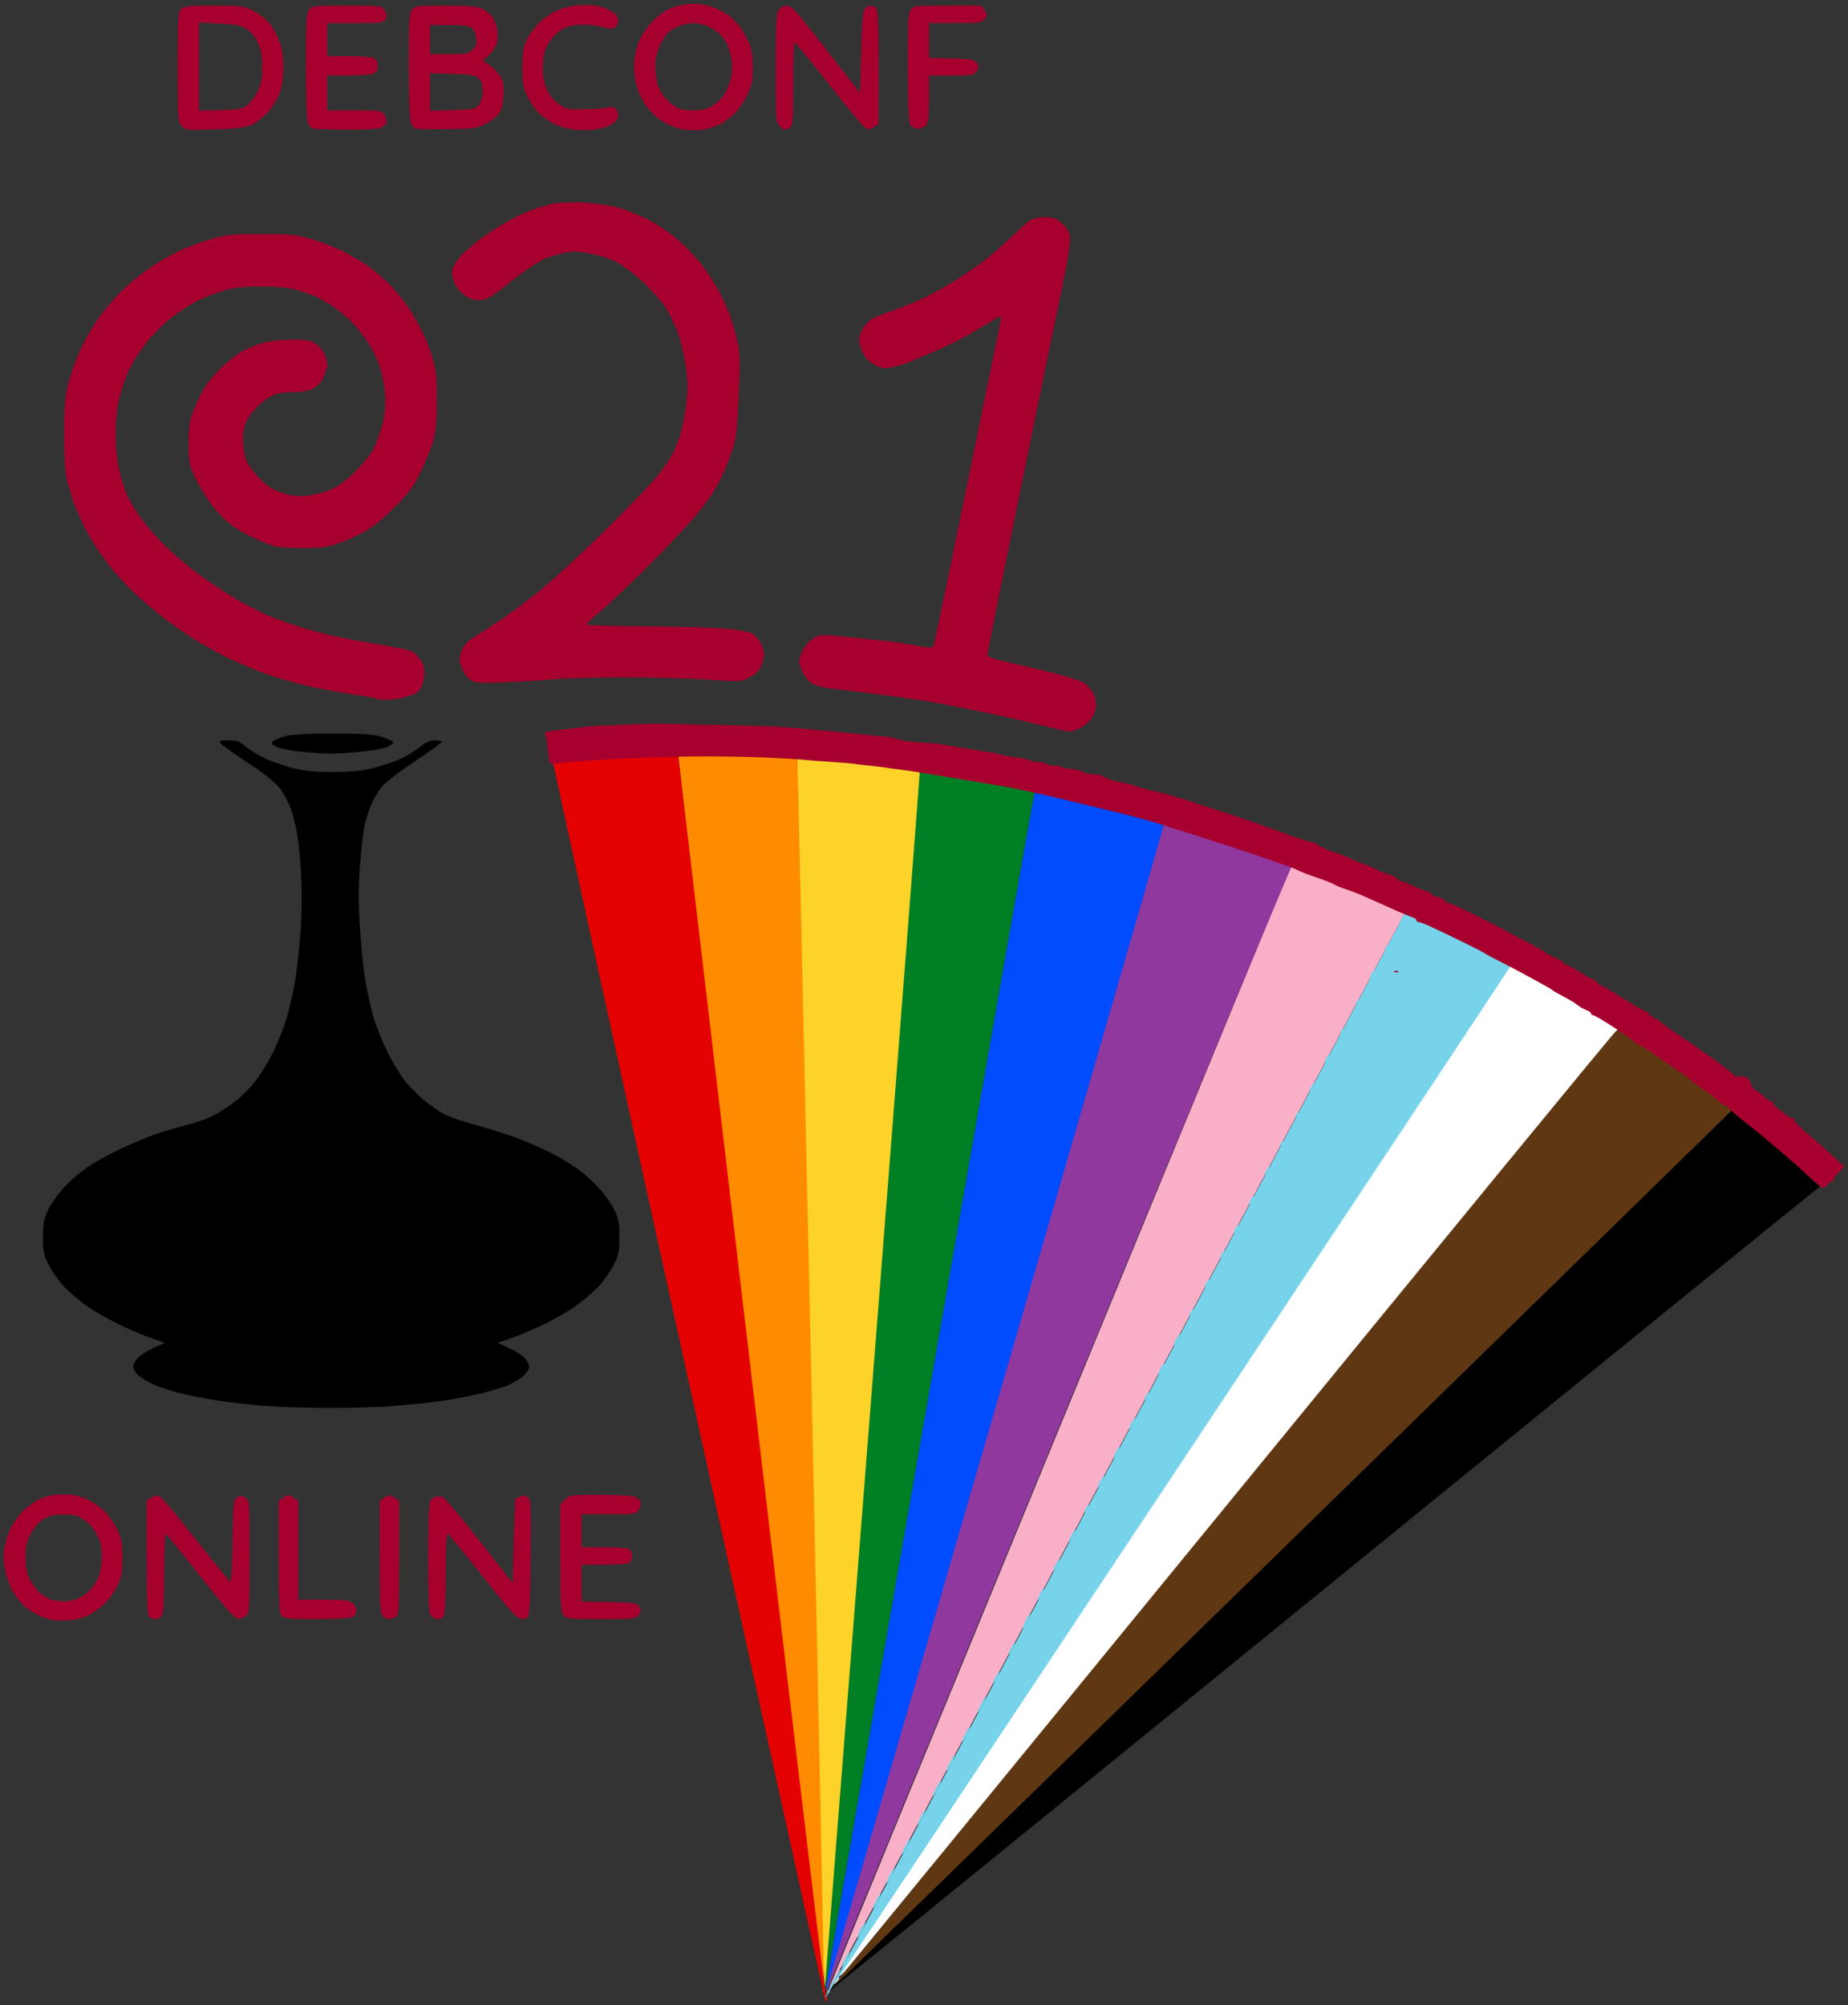 <?xml version="1.0" encoding="UTF-8" standalone="no"?>
<svg
   xmlns:dc="http://purl.org/dc/elements/1.1/"
   xmlns:cc="http://creativecommons.org/ns#"
   xmlns:rdf="http://www.w3.org/1999/02/22-rdf-syntax-ns#"
   xmlns:svg="http://www.w3.org/2000/svg"
   xmlns="http://www.w3.org/2000/svg"
   xmlns:sodipodi="http://sodipodi.sourceforge.net/DTD/sodipodi-0.dtd"
   xmlns:inkscape="http://www.inkscape.org/namespaces/inkscape"
   width="251.863mm"
   height="273.265mm"
   viewBox="0 0 251.863 273.265"
   version="1.1"
   id="svg8"
   inkscape:version="1.0.2 (e86c870879, 2021-01-15)"
   sodipodi:docname="drawing-3-2.svg">
  <rect x="0" y="0" width="251.863" height="273.265" fill="#333333" stroke="none"/>
  <defs
     id="defs2" />
  <sodipodi:namedview
     id="base"
     pagecolor="#ffffff"
     bordercolor="#666666"
     borderopacity="1.0"
     inkscape:pageopacity="0.0"
     inkscape:pageshadow="2"
     inkscape:zoom="0.7071068"
     inkscape:cx="544.07956"
     inkscape:cy="734.33447"
     inkscape:document-units="mm"
     inkscape:current-layer="layer1"
     inkscape:document-rotation="0"
     showgrid="false"
     inkscape:window-width="1910"
     inkscape:window-height="894"
     inkscape:window-x="0"
     inkscape:window-y="121"
     inkscape:window-maximized="1"
     fit-margin-left="0.5"
     fit-margin-top="0.5"
     fit-margin-right="0.5"
     fit-margin-bottom="0.5"
     inkscape:pagecheckerboard="true" />
  <g
     inkscape:label="Layer 1"
     inkscape:groupmode="layer"
     id="layer1"
     transform="translate(48.736,63.781)">
    <path
       style="fill:#000000;stroke-width:0.265"
       d="m -4.258,128.084 c -2.765,-0.02 -6.396,-0.137 -8.07,-0.26 -1.673,-0.123 -4.352,-0.41 -5.953,-0.638 -1.601,-0.228 -3.962,-0.658 -5.247,-0.957 -1.285,-0.299 -2.999,-0.812 -3.809,-1.142 -0.81,-0.329 -1.871,-0.917 -2.359,-1.307 -0.538,-0.43 -0.888,-0.945 -0.888,-1.309 0,-0.33 0.327,-0.914 0.728,-1.298 0.4,-0.383 1.369,-0.98 2.152,-1.325 l 1.425,-0.629 -2.086,-0.74 c -1.147,-0.407 -3.158,-1.277 -4.467,-1.935 -1.31,-0.657 -3.072,-1.663 -3.915,-2.236 -0.844,-0.573 -2.182,-1.69 -2.975,-2.482 -0.792,-0.792 -1.825,-2.183 -2.296,-3.09 -0.765,-1.475 -0.856,-1.888 -0.862,-3.899 -0.006,-1.876 0.107,-2.49 0.678,-3.704 0.376,-0.8 1.318,-2.147 2.092,-2.993 0.774,-0.846 2.148,-2.066 3.053,-2.712 0.905,-0.646 3,-1.823 4.655,-2.616 1.655,-0.793 3.962,-1.75 5.126,-2.128 1.164,-0.377 3.069,-0.929 4.233,-1.226 1.164,-0.297 2.772,-0.889 3.572,-1.315 0.8,-0.427 2.133,-1.314 2.961,-1.972 0.828,-0.658 2.065,-1.937 2.749,-2.841 0.684,-0.905 1.759,-2.716 2.389,-4.026 0.63,-1.31 1.433,-3.393 1.786,-4.63 0.352,-1.237 0.83,-3.38 1.062,-4.763 0.232,-1.382 0.557,-4.24 0.723,-6.35 0.169,-2.148 0.229,-5.467 0.136,-7.541 -0.091,-2.037 -0.332,-4.716 -0.536,-5.953 -0.204,-1.237 -0.625,-2.922 -0.935,-3.745 -0.311,-0.823 -0.981,-2.04 -1.489,-2.706 -0.612,-0.802 -2.06,-1.957 -4.29,-3.424 -1.851,-1.217 -3.529,-2.411 -3.729,-2.652 -0.33,-0.399 -0.237,-0.439 1.023,-0.439 1.18,0 1.529,0.125 2.342,0.839 0.526,0.461 1.791,1.223 2.813,1.692 1.022,0.469 2.81,1.069 3.974,1.334 1.504,0.342 3.073,0.472 5.424,0.448 2.419,-0.025 3.869,-0.182 5.4,-0.586 1.151,-0.304 2.75,-0.853 3.553,-1.22 0.803,-0.368 1.965,-1.082 2.582,-1.587 0.816,-0.669 1.379,-0.919 2.069,-0.919 0.521,0 0.948,0.095 0.948,0.212 0,0.116 -1.657,1.308 -3.683,2.647 -2.059,1.362 -4.045,2.892 -4.503,3.471 -0.451,0.57 -1.052,1.559 -1.334,2.198 -0.283,0.639 -0.696,1.861 -0.918,2.714 -0.222,0.854 -0.545,3.429 -0.716,5.722 -0.238,3.177 -0.239,5.261 -0.006,8.75 0.168,2.519 0.499,5.711 0.736,7.094 0.237,1.382 0.716,3.526 1.065,4.763 0.349,1.237 1.223,3.44 1.941,4.895 0.719,1.455 1.835,3.284 2.482,4.064 0.646,0.78 1.801,1.931 2.566,2.559 0.765,0.627 1.973,1.458 2.684,1.845 0.712,0.387 2.808,1.104 4.658,1.592 1.85,0.488 4.674,1.417 6.274,2.064 1.601,0.647 3.676,1.613 4.612,2.146 0.936,0.533 2.267,1.385 2.958,1.892 0.691,0.507 1.879,1.603 2.641,2.434 0.761,0.832 1.692,2.167 2.069,2.967 0.571,1.214 0.683,1.828 0.678,3.704 -0.006,2.007 -0.098,2.425 -0.855,3.886 -0.467,0.9 -1.476,2.277 -2.242,3.058 -0.766,0.782 -2.157,1.938 -3.091,2.57 -0.934,0.632 -2.72,1.654 -3.969,2.272 -1.249,0.618 -3.21,1.455 -4.357,1.859 l -2.086,0.736 1.425,0.629 c 0.784,0.346 1.752,0.942 2.152,1.325 0.4,0.383 0.728,0.962 0.728,1.285 0,0.339 -0.364,0.895 -0.858,1.31 -0.472,0.397 -1.395,0.952 -2.051,1.234 -0.656,0.282 -2.383,0.796 -3.838,1.143 -1.455,0.347 -3.956,0.813 -5.556,1.035 -1.601,0.223 -4.577,0.525 -6.615,0.671 -2.037,0.147 -5.966,0.25 -8.731,0.23 z m 0.265,-89.162 c -0.728,-0.02 -2.362,-0.136 -3.632,-0.258 -1.27,-0.122 -2.743,-0.404 -3.274,-0.626 -0.784,-0.328 -0.907,-0.473 -0.654,-0.777 0.171,-0.205 0.929,-0.533 1.686,-0.728 0.922,-0.237 3.08,-0.353 6.535,-0.351 4.175,0.002 5.45,0.092 6.681,0.47 0.837,0.257 1.521,0.589 1.521,0.738 0,0.149 -0.404,0.44 -0.898,0.646 -0.494,0.206 -2.191,0.498 -3.77,0.648 -1.58,0.15 -3.467,0.256 -4.195,0.237 z"
       id="path80" />
    <path
       style="fill:#000000;stroke-width:0.265"
       d="m 64.102,207.751 c -0.8,0.714 0.469,-0.592 2.821,-2.901 2.352,-2.309 30.363,-29.677 62.247,-60.819 31.884,-31.141 58.089,-56.621 58.233,-56.621 0.144,0 2.881,2.257 6.082,5.016 3.201,2.759 5.82,5.141 5.82,5.294 0,0.153 -0.234,0.425 -0.521,0.604 -0.286,0.179 -29.905,24.228 -65.82,53.443 -35.914,29.215 -65.773,53.471 -66.353,53.902 -0.58,0.431 -1.709,1.368 -2.509,2.081 z"
       id="path96" />
    <path
       style="fill:#5f3813;stroke-width:0.265"
       d="m 66.814,205.072 c -1.629,1.565 -1.981,1.824 -1.301,0.955 0.512,-0.655 24.597,-30.123 53.521,-65.484 28.924,-35.362 52.905,-64.561 53.291,-64.888 0.386,-0.327 0.796,-0.563 0.911,-0.526 0.115,0.038 3.544,2.62 7.619,5.739 l 7.41,5.671 -2.857,2.823 c -1.571,1.553 -28.396,27.74 -59.61,58.193 -31.214,30.454 -57.758,56.336 -58.986,57.516 z"
       id="path112" />
    <g
       id="g128"
       transform="translate(59.025,12.748)"
       style="fill:#ffffff">
      <path
         style="fill:#ffffff;stroke-width:0.265"
         d="m 6.27,193.535 c -0.457,0.437 -0.464,0.43 -0.161,-0.161 0.174,-0.34 0.389,-0.545 0.478,-0.457 0.089,0.089 -0.054,0.367 -0.317,0.618 z"
         id="path132" />
      <path
         style="fill:#ffffff;stroke-width:0.265"
         d="m 7.241,192.272 c -0.36,0.364 -0.611,0.539 -0.558,0.39 0.053,-0.149 0.513,-0.951 1.023,-1.783 0.509,-0.831 21.048,-31.742 45.641,-68.691 l 44.715,-67.179 0.926,0.491 c 0.509,0.27 1.462,0.767 2.117,1.106 0.655,0.338 1.667,0.916 2.249,1.284 0.582,0.368 2.963,1.724 5.292,3.014 2.328,1.29 4.288,2.388 4.355,2.442 0.067,0.053 -0.189,0.36 -0.57,0.681 -0.38,0.321 -24.056,29.159 -52.613,64.084 -28.557,34.925 -52.216,63.798 -52.576,64.161 z"
         id="path130" />
    </g>
    <path
       style="fill:#f9afc7;stroke-width:0.265"
       d="m 64.225,207.783 c -0.097,0.097 -0.176,0.018 -0.176,-0.176 0,-0.194 0.079,-0.273 0.176,-0.176 0.097,0.097 0.097,0.256 0,0.353 z m 0.191,-0.728 c -0.057,0.061 -0.103,0.043 -0.103,-0.04 0,-0.083 14.122,-34.422 31.382,-76.31 17.26,-41.888 31.438,-76.3 31.506,-76.47 0.068,-0.171 0.285,-0.372 0.483,-0.448 0.198,-0.076 3.717,1.162 7.822,2.75 4.104,1.589 7.525,2.95 7.601,3.026 0.076,0.076 -0.167,0.704 -0.539,1.396 -0.372,0.692 -18.086,33.822 -39.363,73.622 -21.277,39.8 -38.732,72.413 -38.788,72.474 z"
       id="path148" />
    <path
       style="fill:#90389e;stroke-width:0.265"
       d="m 63.955,207.467 c -0.096,0.218 -0.113,0.072 -0.038,-0.324 0.076,-0.397 10.38,-36.056 22.899,-79.243 12.519,-43.187 22.821,-78.719 22.893,-78.96 0.072,-0.241 0.3,-0.503 0.505,-0.582 0.205,-0.079 4.148,1.16 8.761,2.754 4.613,1.593 8.459,2.899 8.546,2.901 0.087,0.002 0.007,0.1 -0.179,0.218 -0.186,0.118 -14.484,34.555 -31.775,76.527 -17.291,41.972 -31.516,76.491 -31.613,76.709 z"
       id="path164" />
    <path
       style="fill:#004cfe;stroke-width:0.265"
       d="m 63.769,208.573 c -0.073,0.182 -0.133,0.033 -0.133,-0.331 0,-0.364 0.06,-0.513 0.133,-0.331 0.073,0.182 0.073,0.48 0,0.661 z m 0.236,-1.521 c -0.057,0.146 -0.114,0.057 -0.125,-0.196 -0.011,-0.253 6.289,-36.627 14,-80.83 7.712,-44.203 14.146,-80.816 14.298,-81.362 0.152,-0.546 0.333,-0.992 0.401,-0.992 0.069,0 4.005,0.971 8.749,2.157 l 8.624,2.157 -0.138,0.82 c -0.076,0.451 -10.39,36.181 -22.922,79.401 -12.531,43.22 -22.831,78.7 -22.888,78.846 z"
       id="path180" />
    <path
       style="fill:#007f25;stroke-width:0.265"
       d="m 63.771,207.029 c -0.11,0.786 -0.111,0.785 -0.15,-0.104 -0.022,-0.494 2.887,-38.058 6.464,-83.476 3.577,-45.418 6.534,-82.608 6.571,-82.645 0.037,-0.037 3.56,0.588 7.829,1.39 4.269,0.801 7.797,1.492 7.84,1.536 0.043,0.043 -0.038,0.489 -0.18,0.991 -0.142,0.502 -6.56,37.048 -14.261,81.214 -7.701,44.166 -14.052,80.658 -14.113,81.095 z"
       id="path196" />
    <path
       style="fill:#fed329;stroke-width:0.265"
       d="m 63.721,206.701 c -0.043,0.582 -0.168,-1.144 -0.277,-3.836 -0.11,-2.692 -0.972,-40.661 -1.917,-84.376 -0.945,-43.714 -1.674,-79.524 -1.621,-79.577 0.053,-0.053 3.828,0.205 8.388,0.574 4.56,0.369 8.337,0.716 8.393,0.772 0.056,0.056 -2.821,37.291 -6.393,82.744 -3.572,45.453 -6.53,83.118 -6.573,83.7 z"
       id="path212" />
    <path
       style="fill:#fe8b00;stroke-width:0.265"
       d="m 63.881,208.721 c -0.097,0.097 -0.176,0.018 -0.176,-0.176 0,-0.194 0.079,-0.273 0.176,-0.176 0.097,0.097 0.097,0.256 0,0.353 z m -0.327,-0.996 c -0.062,0.062 -0.112,0.005 -0.11,-0.129 0.002,-0.133 -4.474,-38.143 -9.947,-84.465 -5.473,-46.322 -9.892,-84.281 -9.821,-84.352 0.072,-0.072 3.742,0.004 8.157,0.168 4.415,0.164 8.055,0.327 8.09,0.362 0.035,0.035 0.892,37.917 1.904,84.183 1.012,46.266 1.789,84.17 1.727,84.233 z"
       id="path228" />
    <path
       style="fill:#e40101;stroke-width:0.265"
       d="m 63.932,208.974 c -0.056,0.056 -0.167,-0.116 -0.248,-0.382 -0.081,-0.266 -8.494,-38.386 -18.697,-84.712 C 34.785,77.555 26.482,39.608 26.535,39.555 c 0.053,-0.053 3.743,-0.28 8.2,-0.504 4.456,-0.224 8.274,-0.473 8.483,-0.553 0.293,-0.112 0.422,0.207 0.56,1.389 0.099,0.844 4.584,38.802 9.966,84.35 5.383,45.548 9.9,83.225 10.038,83.726 0.138,0.501 0.205,0.957 0.15,1.012 z"
       id="path244" />
    <g
       id="g260"
       transform="translate(17.309,23.7)">
      <path
         style="fill:#73d6ed;stroke-width:0.265"
         d="m 47.511,182.963 c -0.585,1.074 -1.066,1.848 -1.068,1.72 -0.002,-0.128 0.436,-1.047 0.974,-2.043 0.538,-0.996 1.018,-1.769 1.068,-1.72 0.05,0.05 -0.389,0.969 -0.974,2.043 z m 1.166,-2.413 c -0.073,0 0.111,-0.476 0.408,-1.058 0.297,-0.582 0.599,-1.058 0.672,-1.058 0.073,0 -0.111,0.476 -0.408,1.058 -0.297,0.582 -0.599,1.058 -0.672,1.058 z m 2.117,-3.969 c -0.073,0 0.111,-0.476 0.408,-1.058 0.297,-0.582 0.599,-1.058 0.672,-1.058 0.073,0 -0.111,0.476 -0.408,1.058 -0.297,0.582 -0.599,1.058 -0.672,1.058 z m 2.117,-3.969 c -0.073,0 0.111,-0.476 0.408,-1.058 0.297,-0.582 0.599,-1.058 0.672,-1.058 0.073,0 -0.111,0.476 -0.408,1.058 -0.297,0.582 -0.599,1.058 -0.672,1.058 z m 1.852,-3.44 c -0.073,0 0.111,-0.476 0.408,-1.058 0.297,-0.582 0.599,-1.058 0.672,-1.058 0.073,0 -0.111,0.476 -0.408,1.058 -0.297,0.582 -0.599,1.058 -0.672,1.058 z m 2.117,-3.969 c -0.073,0 0.111,-0.476 0.408,-1.058 0.297,-0.582 0.599,-1.058 0.672,-1.058 0.073,0 -0.111,0.476 -0.408,1.058 -0.297,0.582 -0.599,1.058 -0.672,1.058 z m 2.117,-3.969 c -0.073,0 0.111,-0.476 0.408,-1.058 0.297,-0.582 0.599,-1.058 0.672,-1.058 0.073,0 -0.111,0.476 -0.408,1.058 -0.297,0.582 -0.599,1.058 -0.672,1.058 z m 2.117,-3.969 c -0.073,0 0.111,-0.476 0.408,-1.058 0.297,-0.582 0.599,-1.058 0.672,-1.058 0.073,0 -0.111,0.476 -0.408,1.058 -0.297,0.582 -0.599,1.058 -0.672,1.058 z m 1.852,-3.44 c -0.073,0 0.111,-0.476 0.408,-1.058 0.297,-0.582 0.599,-1.058 0.672,-1.058 0.073,0 -0.111,0.476 -0.408,1.058 -0.297,0.582 -0.599,1.058 -0.672,1.058 z m 2.117,-3.969 c -0.073,0 0.111,-0.476 0.408,-1.058 0.297,-0.582 0.599,-1.058 0.672,-1.058 0.073,0 -0.111,0.476 -0.408,1.058 -0.297,0.582 -0.599,1.058 -0.672,1.058 z m 2.117,-3.969 c -0.073,0 0.111,-0.476 0.408,-1.058 0.297,-0.582 0.599,-1.058 0.672,-1.058 0.073,0 -0.111,0.476 -0.408,1.058 -0.297,0.582 -0.599,1.058 -0.672,1.058 z m 2.114,-3.969 c -0.073,0 0.052,-0.357 0.278,-0.794 0.226,-0.437 0.47,-0.794 0.543,-0.794 0.073,0 -0.052,0.357 -0.278,0.794 -0.226,0.437 -0.47,0.794 -0.543,0.794 z m 2.117,-3.969 c -0.073,0 0.052,-0.357 0.278,-0.794 0.226,-0.437 0.47,-0.794 0.543,-0.794 0.073,0 -0.052,0.357 -0.278,0.794 -0.226,0.437 -0.47,0.794 -0.543,0.794 z m 1.855,-3.44 c -0.073,0 0.111,-0.476 0.408,-1.058 0.297,-0.582 0.599,-1.058 0.672,-1.058 0.073,0 -0.111,0.476 -0.408,1.058 -0.297,0.582 -0.599,1.058 -0.672,1.058 z m 2.114,-3.969 c -0.073,0 0.052,-0.357 0.278,-0.794 0.226,-0.437 0.47,-0.794 0.543,-0.794 0.073,0 -0.052,0.357 -0.278,0.794 -0.226,0.437 -0.47,0.794 -0.543,0.794 z m 2.117,-3.969 c -0.073,0 0.052,-0.357 0.278,-0.794 0.226,-0.437 0.47,-0.794 0.543,-0.794 0.073,0 -0.052,0.357 -0.278,0.794 -0.226,0.437 -0.47,0.794 -0.543,0.794 z m 2.117,-3.969 c -0.073,0 0.052,-0.357 0.278,-0.794 0.226,-0.437 0.47,-0.794 0.543,-0.794 0.073,0 -0.052,0.357 -0.278,0.794 -0.226,0.437 -0.47,0.794 -0.543,0.794 z m 2.112,-3.969 c -0.073,0 -0.005,-0.238 0.151,-0.529 0.156,-0.291 0.343,-0.529 0.415,-0.529 0.073,0 0.005,0.238 -0.151,0.529 -0.156,0.291 -0.343,0.529 -0.415,0.529 z m 1.857,-3.44 c -0.073,0 0.052,-0.357 0.278,-0.794 0.226,-0.437 0.47,-0.794 0.543,-0.794 0.073,0 -0.052,0.357 -0.278,0.794 -0.226,0.437 -0.47,0.794 -0.543,0.794 z m 2.117,-3.969 c -0.073,0 0.052,-0.357 0.278,-0.794 0.226,-0.437 0.47,-0.794 0.543,-0.794 0.073,0 -0.052,0.357 -0.278,0.794 -0.226,0.437 -0.47,0.794 -0.543,0.794 z m 2.117,-3.969 c -0.073,0 0.052,-0.357 0.278,-0.794 0.226,-0.437 0.47,-0.794 0.543,-0.794 0.073,0 -0.052,0.357 -0.278,0.794 -0.226,0.437 -0.47,0.794 -0.543,0.794 z m 2.112,-3.969 c -0.073,0 -0.005,-0.238 0.151,-0.529 0.156,-0.291 0.343,-0.529 0.415,-0.529 0.073,0 0.005,0.238 -0.151,0.529 -0.156,0.291 -0.343,0.529 -0.415,0.529 z m 1.857,-3.44 c -0.073,0 0.052,-0.357 0.278,-0.794 0.226,-0.437 0.47,-0.794 0.543,-0.794 0.073,0 -0.052,0.357 -0.278,0.794 -0.226,0.437 -0.47,0.794 -0.543,0.794 z m 2.117,-3.969 c -0.073,0 0.052,-0.357 0.278,-0.794 0.226,-0.437 0.47,-0.794 0.543,-0.794 0.073,0 -0.052,0.357 -0.278,0.794 -0.226,0.437 -0.47,0.794 -0.543,0.794 z m 2.112,-3.969 c -0.073,0 -0.005,-0.238 0.151,-0.529 0.156,-0.291 0.343,-0.529 0.415,-0.529 0.073,0 0.005,0.238 -0.151,0.529 -0.156,0.291 -0.343,0.529 -0.415,0.529 z m 2.117,-3.969 c -0.073,0 -0.005,-0.238 0.151,-0.529 0.156,-0.291 0.343,-0.529 0.415,-0.529 0.073,0 0.005,0.238 -0.151,0.529 -0.156,0.291 -0.343,0.529 -0.415,0.529 z m 2.117,-3.969 c -0.073,0 -0.005,-0.238 0.151,-0.529 0.156,-0.291 0.343,-0.529 0.415,-0.529 0.073,0 0.005,0.238 -0.151,0.529 -0.156,0.291 -0.343,0.529 -0.415,0.529 z m 1.852,-3.44 c -0.073,0 -0.005,-0.238 0.151,-0.529 0.156,-0.291 0.343,-0.529 0.415,-0.529 0.073,0 0.005,0.238 -0.151,0.529 -0.156,0.291 -0.343,0.529 -0.415,0.529 z m 2.117,-3.969 c -0.073,0 -0.005,-0.238 0.151,-0.529 0.156,-0.291 0.343,-0.529 0.415,-0.529 0.073,0 0.005,0.238 -0.151,0.529 -0.156,0.291 -0.343,0.529 -0.415,0.529 z m 2.117,-3.969 c -0.073,0 -0.005,-0.238 0.151,-0.529 0.156,-0.291 0.343,-0.529 0.415,-0.529 0.073,0 0.005,0.238 -0.151,0.529 -0.156,0.291 -0.343,0.529 -0.415,0.529 z m 2.104,-3.969 c -0.073,0 -0.059,-0.119 0.031,-0.265 0.09,-0.146 0.223,-0.265 0.296,-0.265 0.073,0 0.059,0.119 -0.031,0.265 -0.09,0.146 -0.223,0.265 -0.296,0.265 z m 2.117,-3.969 c -0.073,0 -0.059,-0.119 0.031,-0.265 0.09,-0.146 0.223,-0.265 0.296,-0.265 0.073,0 0.059,0.119 -0.031,0.265 -0.09,0.146 -0.223,0.265 -0.296,0.265 z m 1.865,-3.44 c -0.073,0 -0.005,-0.238 0.151,-0.529 0.156,-0.291 0.343,-0.529 0.415,-0.529 0.073,0 0.005,0.238 -0.151,0.529 -0.156,0.291 -0.343,0.529 -0.415,0.529 z m 2.117,-3.969 c -0.073,0 -0.005,-0.238 0.151,-0.529 0.156,-0.291 0.343,-0.529 0.415,-0.529 0.073,0 0.005,0.238 -0.151,0.529 -0.156,0.291 -0.343,0.529 -0.415,0.529 z m 2.104,-3.969 c -0.073,0 -0.059,-0.119 0.031,-0.265 0.09,-0.146 0.223,-0.265 0.296,-0.265 0.073,0 0.059,0.119 -0.031,0.265 -0.09,0.146 -0.223,0.265 -0.296,0.265 z m 2.117,-3.969 c -0.073,0 -0.059,-0.119 0.031,-0.265 0.09,-0.146 0.223,-0.265 0.296,-0.265 0.073,0 0.059,0.119 -0.031,0.265 -0.09,0.146 -0.223,0.265 -0.296,0.265 z m 1.865,-3.44 c -0.073,0 -0.005,-0.238 0.151,-0.529 0.156,-0.291 0.343,-0.529 0.415,-0.529 0.073,0 0.005,0.238 -0.151,0.529 -0.156,0.291 -0.343,0.529 -0.415,0.529 z m 2.104,-3.969 c -0.073,0 -0.059,-0.119 0.031,-0.265 0.09,-0.146 0.223,-0.265 0.296,-0.265 0.073,0 0.059,0.119 -0.031,0.265 -0.09,0.146 -0.223,0.265 -0.296,0.265 z"
         id="path264" />
      <path
         style="fill:#76d3ea;stroke-width:0.265"
         d="m 47.709,182.798 c -0.14,0.146 0.309,-0.807 0.999,-2.117 0.69,-1.31 17.888,-33.516 38.217,-71.57 20.329,-38.054 37.291,-69.843 37.693,-70.644 0.402,-0.8 0.762,-1.492 0.802,-1.537 0.039,-0.045 3.299,1.533 7.244,3.507 3.945,1.973 7.173,3.645 7.173,3.714 0,0.069 -20.671,31.233 -45.936,69.254 -25.265,38.021 -46.051,69.247 -46.191,69.393 z"
         id="path262" />
    </g>
    <path
       style="fill:#a7002f;stroke-width:0.265"
       d="m -39.722,157.029 c -1.401,0.07 -2.179,-0.037 -3.195,-0.44 -0.739,-0.293 -1.814,-0.936 -2.39,-1.429 -0.576,-0.493 -1.358,-1.474 -1.739,-2.182 -0.381,-0.707 -0.834,-1.978 -1.006,-2.824 -0.176,-0.861 -0.236,-2.105 -0.137,-2.824 0.097,-0.707 0.505,-1.979 0.907,-2.827 0.404,-0.853 1.237,-1.999 1.864,-2.564 0.623,-0.562 1.665,-1.257 2.315,-1.545 0.803,-0.355 1.764,-0.523 3,-0.523 1.372,0 2.162,0.159 3.216,0.648 0.769,0.356 1.861,1.103 2.427,1.659 0.566,0.556 1.34,1.675 1.72,2.485 0.584,1.246 0.691,1.84 0.691,3.854 0,2.068 -0.097,2.578 -0.735,3.879 -0.405,0.824 -1.203,1.92 -1.774,2.436 -0.571,0.516 -1.55,1.2 -2.175,1.521 -0.761,0.39 -1.749,0.613 -2.988,0.675 z m -0.24,-2.581 c 0.661,0.014 1.537,-0.217 2.249,-0.593 0.745,-0.393 1.437,-1.054 1.917,-1.827 0.523,-0.844 0.795,-1.699 0.896,-2.817 0.086,-0.946 0.009,-2.093 -0.186,-2.792 -0.183,-0.652 -0.737,-1.659 -1.231,-2.236 -0.494,-0.578 -1.326,-1.191 -1.849,-1.364 -0.522,-0.172 -1.64,-0.264 -2.483,-0.203 -1.14,0.083 -1.771,0.292 -2.458,0.816 -0.509,0.388 -1.201,1.274 -1.538,1.969 -0.467,0.961 -0.612,1.708 -0.606,3.116 0.005,1.357 0.156,2.135 0.562,2.91 0.305,0.582 0.906,1.391 1.334,1.799 0.429,0.407 1.124,0.843 1.546,0.969 0.421,0.126 1.253,0.239 1.849,0.252 z m 12.454,2.404 c -0.33,0 -0.742,-0.143 -0.917,-0.318 -0.232,-0.232 -0.318,-2.392 -0.318,-8.064 v -7.746 l 0.644,-0.422 c 0.491,-0.322 0.769,-0.355 1.173,-0.139 0.291,0.156 2.514,2.813 4.94,5.906 2.426,3.092 4.515,5.661 4.643,5.709 0.127,0.048 0.264,-2.438 0.303,-5.524 0.068,-5.318 0.1,-5.629 0.613,-5.97 0.462,-0.306 0.627,-0.299 1.124,0.049 0.578,0.405 0.583,0.474 0.583,8.025 0,7.172 -0.03,7.644 -0.507,8.076 -0.279,0.253 -0.782,0.42 -1.117,0.372 -0.433,-0.062 -1.901,-1.732 -5.079,-5.776 -2.458,-3.129 -4.575,-5.728 -4.704,-5.777 -0.131,-0.049 -0.234,2.258 -0.234,5.243 0,3.169 -0.111,5.539 -0.274,5.843 -0.151,0.281 -0.544,0.512 -0.873,0.512 z m 21.953,0 c -3.615,0 -4.436,-0.071 -4.78,-0.416 -0.359,-0.359 -0.416,-1.464 -0.416,-8.064 v -7.648 l 0.661,-0.433 c 0.613,-0.401 0.71,-0.401 1.323,0 l 0.661,0.433 v 6.741 6.741 h 3.381 c 2.632,0 3.511,0.091 3.969,0.412 0.331,0.232 0.588,0.691 0.588,1.049 0,0.359 -0.223,0.757 -0.512,0.911 -0.293,0.157 -2.374,0.274 -4.876,0.274 z m 9.79,0 c -0.217,0 -0.582,-0.187 -0.811,-0.416 -0.359,-0.359 -0.416,-1.464 -0.416,-8.064 v -7.648 l 0.661,-0.433 c 0.613,-0.401 0.71,-0.401 1.323,0 l 0.661,0.433 v 7.79 c 0,7.431 -0.024,7.802 -0.512,8.064 -0.281,0.151 -0.69,0.274 -0.907,0.274 z m 6.677,0 c -0.252,0 -0.644,-0.187 -0.873,-0.416 -0.358,-0.358 -0.416,-1.448 -0.416,-7.887 0,-5.572 0.084,-7.58 0.331,-7.9 0.182,-0.236 0.509,-0.451 0.728,-0.479 0.218,-0.027 0.586,-0.035 0.817,-0.018 0.231,0.017 2.494,2.68 5.027,5.918 l 4.606,5.887 0.146,-5.689 c 0.08,-3.129 0.169,-5.714 0.198,-5.745 0.029,-0.031 0.291,-0.184 0.582,-0.34 0.377,-0.202 0.683,-0.201 1.062,0.002 0.519,0.278 0.531,0.5 0.463,8.249 -0.061,6.953 -0.124,7.997 -0.492,8.23 -0.232,0.146 -0.708,0.188 -1.058,0.092 -0.416,-0.114 -2.179,-2.144 -5.088,-5.86 -2.449,-3.127 -4.562,-5.685 -4.696,-5.685 -0.141,0 -0.244,2.318 -0.244,5.503 0,3.928 -0.091,5.594 -0.318,5.821 -0.175,0.175 -0.523,0.318 -0.775,0.318 z m 22.259,0 c -4.59,0 -4.745,-0.018 -5.144,-0.588 -0.348,-0.497 -0.412,-1.702 -0.412,-7.817 v -7.229 l 0.649,-0.649 c 0.634,-0.634 0.749,-0.649 4.745,-0.649 2.253,0 4.385,0.11 4.738,0.244 0.353,0.134 0.721,0.449 0.817,0.699 0.096,0.25 -0.01,0.735 -0.235,1.079 -0.397,0.607 -0.513,0.624 -4.107,0.624 h -3.698 v 2.249 2.249 h 3.122 c 2.076,0 3.229,0.106 3.44,0.318 0.175,0.175 0.318,0.568 0.318,0.873 0,0.306 -0.143,0.698 -0.318,0.873 -0.211,0.211 -1.364,0.318 -3.44,0.318 h -3.122 v 2.506 2.506 l 3.738,0.073 c 3.429,0.067 3.768,0.118 4.098,0.615 0.306,0.461 0.299,0.628 -0.049,1.124 -0.395,0.564 -0.563,0.583 -5.141,0.583 z M 199.734,98.108 c -0.15,-0.004 -0.878,-0.57 -1.619,-1.257 -0.74,-0.687 -1.812,-1.667 -2.381,-2.177 -0.569,-0.51 -1.749,-1.522 -2.621,-2.249 -0.872,-0.727 -1.716,-1.44 -1.875,-1.586 -0.159,-0.146 -1.202,-0.977 -2.317,-1.849 -1.115,-0.871 -2.028,-1.675 -2.028,-1.786 0,-0.111 -0.118,-0.202 -0.262,-0.202 -0.144,0 -0.514,-0.208 -0.823,-0.463 -0.309,-0.255 -0.697,-0.59 -0.863,-0.745 -0.166,-0.155 -0.956,-0.732 -1.756,-1.282 -0.8,-0.55 -1.515,-1.087 -1.587,-1.195 -0.073,-0.107 -0.885,-0.691 -1.805,-1.298 -0.92,-0.607 -2.423,-1.639 -3.341,-2.294 -0.917,-0.655 -1.792,-1.19 -1.943,-1.19 -0.151,0 -0.315,-0.104 -0.363,-0.232 -0.049,-0.128 -1.295,-1.021 -2.77,-1.984 -1.475,-0.964 -2.814,-1.752 -2.977,-1.752 -0.162,0 -0.295,-0.105 -0.295,-0.234 0,-0.129 -0.208,-0.304 -0.463,-0.389 -0.255,-0.086 -0.701,-0.308 -0.992,-0.494 -0.291,-0.186 -0.589,-0.398 -0.661,-0.471 -0.073,-0.073 -0.549,-0.362 -1.058,-0.642 -0.509,-0.28 -1.164,-0.638 -1.455,-0.794 -0.291,-0.156 -0.589,-0.344 -0.662,-0.416 -0.073,-0.073 -0.549,-0.359 -1.058,-0.636 -0.509,-0.277 -1.64,-0.899 -2.513,-1.382 -0.873,-0.483 -2.48,-1.328 -3.572,-1.877 -1.091,-0.549 -2.044,-1.062 -2.117,-1.14 -0.073,-0.078 -1.382,-0.751 -2.91,-1.497 -1.528,-0.745 -3.444,-1.664 -4.259,-2.041 -0.814,-0.377 -1.618,-0.686 -1.786,-0.686 -0.168,0 -0.305,-0.111 -0.305,-0.247 0,-0.136 -0.268,-0.329 -0.595,-0.428 -0.327,-0.1 -1.25,-0.475 -2.051,-0.835 -0.8,-0.359 -1.812,-0.815 -2.249,-1.013 -0.437,-0.198 -1.449,-0.649 -2.249,-1.002 -0.8,-0.353 -1.931,-0.789 -2.514,-0.969 -0.582,-0.18 -1.296,-0.474 -1.587,-0.654 -0.291,-0.18 -1.363,-0.601 -2.381,-0.936 -1.019,-0.335 -2.25,-0.821 -2.736,-1.078 -0.486,-0.258 -4.713,-1.72 -9.393,-3.249 -4.68,-1.529 -9.581,-3.083 -10.89,-3.455 -1.31,-0.371 -3.929,-1.041 -5.821,-1.488 -1.892,-0.447 -4.094,-0.978 -4.895,-1.18 -0.8,-0.202 -2.021,-0.493 -2.712,-0.648 -0.691,-0.154 -1.763,-0.395 -2.381,-0.535 -0.618,-0.14 -1.541,-0.339 -2.051,-0.442 -0.509,-0.103 -1.105,-0.218 -1.323,-0.255 -0.218,-0.037 -3.314,-0.556 -6.879,-1.153 -3.565,-0.597 -7.018,-1.145 -7.673,-1.217 -0.655,-0.072 -1.488,-0.184 -1.852,-0.249 -0.364,-0.065 -1.316,-0.182 -2.117,-0.262 -0.8,-0.079 -1.872,-0.202 -2.381,-0.273 -0.509,-0.071 -1.998,-0.195 -3.307,-0.275 -1.31,-0.08 -2.798,-0.197 -3.307,-0.259 -0.509,-0.062 -2.652,-0.195 -4.762,-0.295 -2.11,-0.1 -5.92,-0.182 -8.467,-0.182 -2.547,1.03e-4 -6.595,0.086 -8.996,0.191 -2.401,0.105 -4.961,0.232 -5.689,0.283 -0.728,0.05 -2.275,0.169 -3.44,0.264 -1.164,0.095 -2.383,0.217 -2.708,0.272 -0.325,0.055 -0.638,0.019 -0.696,-0.081 -0.058,-0.099 -0.182,-0.923 -0.276,-1.831 -0.094,-0.908 -0.24,-1.831 -0.325,-2.051 -0.084,-0.22 -0.051,-0.411 0.073,-0.426 0.125,-0.014 0.524,-0.064 0.888,-0.111 0.364,-0.047 1.316,-0.156 2.117,-0.244 0.8,-0.087 1.812,-0.214 2.249,-0.281 0.437,-0.067 2.758,-0.202 5.159,-0.3 2.401,-0.098 4.842,-0.16 5.424,-0.137 0.582,0.023 3.797,0.093 7.144,0.156 3.347,0.063 7.157,0.176 8.467,0.25 1.31,0.075 2.917,0.196 3.572,0.269 0.655,0.073 2.024,0.201 3.043,0.284 1.019,0.083 3.043,0.283 4.498,0.444 1.455,0.161 3.063,0.317 3.572,0.347 0.509,0.03 1.365,0.2 1.902,0.379 0.537,0.179 1.906,0.371 3.043,0.428 1.137,0.057 2.365,0.161 2.729,0.231 0.364,0.07 1.138,0.205 1.72,0.3 0.582,0.095 1.356,0.222 1.72,0.283 0.364,0.061 1.078,0.181 1.587,0.267 0.509,0.086 1.224,0.191 1.587,0.233 0.364,0.042 0.84,0.141 1.058,0.218 0.218,0.078 0.873,0.222 1.455,0.321 0.582,0.099 1.356,0.217 1.72,0.262 0.364,0.045 0.999,0.213 1.411,0.374 0.412,0.16 0.846,0.232 0.964,0.159 0.118,-0.073 0.649,0.049 1.18,0.271 0.531,0.222 1.077,0.335 1.213,0.251 0.136,-0.084 0.496,-0.02 0.799,0.142 0.303,0.162 0.931,0.303 1.395,0.312 0.464,0.01 1.165,0.18 1.558,0.379 0.393,0.199 1.13,0.361 1.638,0.361 0.508,0 0.987,0.103 1.065,0.228 0.078,0.126 0.701,0.385 1.386,0.577 0.685,0.192 1.432,0.365 1.66,0.384 0.228,0.02 1.027,0.241 1.774,0.493 0.747,0.251 1.938,0.563 2.646,0.693 0.708,0.13 2.716,0.708 4.462,1.284 1.746,0.576 4.306,1.41 5.689,1.853 1.382,0.443 4.299,1.462 6.482,2.265 2.183,0.803 4.186,1.466 4.451,1.472 0.265,0.006 0.65,0.179 0.856,0.385 0.206,0.206 1.179,0.638 2.164,0.961 0.984,0.323 1.922,0.691 2.083,0.818 0.161,0.127 0.982,0.468 1.823,0.757 0.841,0.289 1.662,0.634 1.823,0.765 0.161,0.131 0.801,0.389 1.421,0.573 0.62,0.184 1.26,0.494 1.421,0.689 0.162,0.195 0.417,0.354 0.567,0.354 0.15,0 0.919,0.306 1.709,0.68 0.79,0.374 1.656,0.696 1.925,0.716 0.269,0.02 0.434,0.125 0.367,0.234 -0.067,0.108 0.358,0.34 0.944,0.516 0.586,0.176 1.066,0.42 1.066,0.542 0,0.122 0.149,0.221 0.331,0.22 0.182,-0.002 2.057,0.862 4.167,1.918 2.11,1.057 3.896,1.982 3.969,2.057 0.073,0.075 0.787,0.459 1.587,0.854 0.8,0.395 1.931,0.989 2.514,1.319 0.582,0.331 1.118,0.662 1.191,0.737 0.073,0.075 0.637,0.373 1.254,0.661 0.617,0.289 1.123,0.614 1.124,0.724 0.002,0.109 0.139,0.198 0.305,0.198 0.166,0 1.056,0.476 1.978,1.058 0.922,0.582 1.798,1.058 1.947,1.058 0.149,0 0.271,0.119 0.271,0.265 0,0.146 0.116,0.265 0.257,0.265 0.142,0 1.565,0.833 3.164,1.852 1.598,1.019 3.097,1.852 3.33,1.852 0.233,0 0.35,0.119 0.26,0.265 -0.09,0.146 0.022,0.265 0.249,0.265 0.227,0 0.412,0.119 0.412,0.265 0,0.146 0.169,0.265 0.375,0.265 0.206,0 0.415,0.095 0.463,0.211 0.049,0.116 1.1,0.894 2.337,1.728 1.237,0.834 3.038,2.079 4.003,2.765 0.965,0.687 2.144,1.546 2.622,1.91 0.477,0.364 1.027,0.818 1.222,1.01 0.195,0.192 0.569,0.281 0.832,0.197 0.263,-0.083 0.673,-0.002 0.912,0.18 0.239,0.183 0.471,0.508 0.515,0.723 0.044,0.215 0.221,0.542 0.393,0.728 0.172,0.185 0.381,0.337 0.465,0.337 0.085,0 0.525,0.355 0.979,0.789 0.454,0.434 0.947,0.713 1.097,0.621 0.149,-0.092 0.195,-0.043 0.101,0.109 -0.094,0.152 0.096,0.454 0.422,0.672 0.326,0.217 0.879,0.647 1.229,0.955 0.35,0.308 0.816,0.56 1.036,0.56 0.22,0 0.325,0.075 0.233,0.167 -0.092,0.092 0.172,0.479 0.586,0.86 0.414,0.381 1.333,1.187 2.041,1.791 0.709,0.604 1.941,1.701 2.739,2.438 l 1.45,1.34 -0.859,0.887 c -0.473,0.488 -0.768,0.987 -0.656,1.11 0.112,0.123 0.076,0.151 -0.08,0.063 -0.155,-0.088 -0.45,0.071 -0.654,0.354 -0.204,0.283 -0.494,0.512 -0.644,0.507 z M 141.496,68.726 c -0.308,-0.013 -0.371,-0.075 -0.16,-0.16 0.191,-0.076 0.419,-0.067 0.507,0.021 0.088,0.088 -0.068,0.15 -0.347,0.139 z M 97.012,35.912 c -0.26,-0.014 -2.081,-0.426 -4.045,-0.916 -1.965,-0.489 -5.894,-1.368 -8.731,-1.952 -2.838,-0.584 -6.052,-1.194 -7.144,-1.355 -1.091,-0.161 -2.758,-0.402 -3.704,-0.536 -0.946,-0.134 -2.672,-0.364 -3.836,-0.51 -1.164,-0.146 -3.157,-0.377 -4.43,-0.512 -1.342,-0.143 -2.649,-0.444 -3.114,-0.719 -0.441,-0.26 -1.037,-0.96 -1.325,-1.555 -0.288,-0.595 -0.524,-1.287 -0.524,-1.538 0,-0.251 0.243,-0.932 0.54,-1.514 0.297,-0.582 0.922,-1.3 1.389,-1.595 0.708,-0.447 1.135,-0.513 2.569,-0.392 0.946,0.079 2.851,0.267 4.233,0.416 1.382,0.15 3.049,0.332 3.704,0.405 0.655,0.073 1.786,0.242 2.514,0.375 0.728,0.133 1.764,0.303 2.303,0.376 0.763,0.104 1.011,0.035 1.12,-0.31 0.077,-0.244 0.496,-2.171 0.93,-4.281 0.434,-2.11 1.087,-5.265 1.45,-7.011 0.363,-1.746 1.608,-7.818 2.767,-13.494 1.159,-5.675 2.479,-12.105 2.933,-14.288 0.454,-2.183 0.895,-4.356 0.98,-4.829 0.084,-0.473 0.088,-0.86 0.007,-0.86 -0.08,0 -1.078,0.577 -2.217,1.282 -1.139,0.705 -2.964,1.723 -4.056,2.263 -1.091,0.54 -2.877,1.34 -3.969,1.779 -1.091,0.439 -2.169,0.895 -2.394,1.013 -0.226,0.119 -1.066,0.363 -1.868,0.542 -1.335,0.299 -1.551,0.279 -2.563,-0.237 -0.732,-0.373 -1.285,-0.916 -1.638,-1.608 -0.293,-0.574 -0.532,-1.376 -0.532,-1.782 5.29e-4,-0.406 0.233,-1.119 0.517,-1.584 0.284,-0.465 0.789,-1.024 1.123,-1.242 0.334,-0.218 1.68,-0.772 2.989,-1.23 1.31,-0.458 3.152,-1.198 4.095,-1.644 0.943,-0.446 2.609,-1.351 3.704,-2.01 1.095,-0.659 2.883,-1.845 3.975,-2.635 1.091,-0.79 2.937,-2.358 4.101,-3.485 1.164,-1.127 2.411,-2.244 2.771,-2.483 0.398,-0.264 1.197,-0.434 2.041,-0.434 1.172,0 1.531,0.126 2.314,0.814 0.556,0.488 0.991,1.157 1.088,1.67 0.089,0.472 -0.078,2.095 -0.372,3.618 -0.293,1.519 -0.846,4.25 -1.229,6.069 -0.383,1.819 -1.406,6.76 -2.273,10.98 -0.867,4.22 -2.169,10.59 -2.892,14.155 -0.723,3.565 -2.029,9.995 -2.901,14.288 -0.873,4.293 -1.587,7.944 -1.588,8.114 -5.29e-4,0.176 1.111,0.555 2.579,0.879 1.419,0.313 4.223,0.974 6.231,1.469 2.024,0.498 4.001,1.148 4.436,1.457 0.431,0.307 0.961,0.9 1.177,1.318 0.216,0.418 0.392,1.153 0.392,1.633 -5.2e-4,0.48 -0.234,1.255 -0.519,1.722 -0.285,0.467 -0.994,1.092 -1.576,1.389 -0.582,0.297 -1.271,0.528 -1.532,0.514 z M 4.012,31.566 c -0.685,0.031 -1.34,-0.027 -1.455,-0.128 -0.116,-0.101 -1.282,-0.329 -2.591,-0.506 -1.31,-0.177 -3.8,-0.613 -5.535,-0.968 -1.734,-0.355 -4.555,-1.114 -6.268,-1.687 -1.713,-0.573 -4.402,-1.683 -5.975,-2.467 -1.573,-0.784 -3.753,-2.013 -4.845,-2.731 -1.091,-0.718 -2.639,-1.801 -3.44,-2.407 -0.8,-0.606 -2.32,-1.854 -3.377,-2.773 -1.057,-0.92 -2.794,-2.714 -3.861,-3.988 -1.067,-1.274 -2.551,-3.42 -3.299,-4.769 -0.747,-1.349 -1.648,-3.283 -2.002,-4.299 -0.354,-1.015 -0.802,-2.501 -0.996,-3.301 -0.23,-0.947 -0.35,-3.12 -0.344,-6.218 0.008,-4.062 0.096,-5.093 0.6,-7.011 0.325,-1.237 1.029,-3.201 1.564,-4.366 0.535,-1.164 1.574,-3.004 2.309,-4.089 0.735,-1.085 2.185,-2.827 3.223,-3.87 1.038,-1.044 2.984,-2.62 4.324,-3.503 1.34,-0.883 3.292,-1.961 4.337,-2.396 1.045,-0.435 2.849,-1.059 4.01,-1.387 1.823,-0.515 2.724,-0.595 6.609,-0.587 4.094,0.009 4.707,0.073 6.823,0.713 1.279,0.387 3.184,1.133 4.233,1.659 1.049,0.525 2.622,1.463 3.496,2.084 0.873,0.621 2.259,1.835 3.081,2.698 0.821,0.863 1.906,2.217 2.412,3.008 0.505,0.791 1.278,2.153 1.718,3.026 0.44,0.873 1.075,2.48 1.412,3.572 0.52,1.684 0.613,2.565 0.616,5.821 0.003,2.878 -0.115,4.266 -0.47,5.556 -0.26,0.946 -1.027,2.851 -1.705,4.233 -1.039,2.121 -1.604,2.885 -3.618,4.895 -1.536,1.532 -3.021,2.726 -4.163,3.349 -0.977,0.532 -2.584,1.238 -3.572,1.57 -1.447,0.485 -2.386,0.603 -4.838,0.608 -1.892,0.004 -3.443,-0.131 -4.101,-0.355 -0.582,-0.199 -1.949,-0.778 -3.038,-1.288 -1.15,-0.539 -2.563,-1.479 -3.373,-2.245 -0.766,-0.725 -1.791,-1.926 -2.278,-2.669 -0.486,-0.743 -1.076,-1.709 -1.309,-2.145 -0.234,-0.437 -0.64,-1.27 -0.902,-1.852 -0.36,-0.797 -0.476,-1.71 -0.471,-3.704 0.004,-1.822 0.148,-3.039 0.461,-3.907 0.25,-0.693 0.829,-2.002 1.286,-2.907 0.505,-1 1.518,-2.324 2.581,-3.373 0.963,-0.95 2.355,-2.048 3.093,-2.442 0.738,-0.393 2.043,-0.898 2.9,-1.121 0.856,-0.223 2.574,-0.405 3.817,-0.405 1.799,7.94e-4 2.438,0.11 3.135,0.535 0.482,0.294 1.047,0.944 1.257,1.446 0.21,0.501 0.381,1.176 0.381,1.498 0,0.323 -0.238,1.078 -0.529,1.679 -0.349,0.721 -0.847,1.245 -1.464,1.539 -0.537,0.256 -1.578,0.447 -2.448,0.447 -0.832,7.94e-4 -1.971,0.129 -2.532,0.285 -0.561,0.156 -1.553,0.775 -2.205,1.376 -0.652,0.601 -1.439,1.574 -1.75,2.163 -0.416,0.788 -0.56,1.523 -0.549,2.79 0.008,0.948 0.203,2.158 0.434,2.696 0.231,0.537 0.929,1.529 1.552,2.205 0.623,0.676 1.581,1.457 2.128,1.737 0.547,0.279 1.575,0.632 2.284,0.784 0.886,0.19 1.813,0.192 2.968,0.006 0.924,-0.149 2.311,-0.59 3.083,-0.98 0.776,-0.392 2.156,-1.49 3.087,-2.454 0.926,-0.959 1.926,-2.221 2.222,-2.803 0.296,-0.582 0.79,-1.875 1.097,-2.872 0.345,-1.121 0.559,-2.529 0.559,-3.686 0,-1.08 -0.238,-2.756 -0.563,-3.959 -0.373,-1.381 -0.983,-2.729 -1.805,-3.987 -0.683,-1.045 -1.769,-2.4 -2.414,-3.01 -0.644,-0.61 -1.648,-1.444 -2.23,-1.853 -0.582,-0.409 -1.594,-1.003 -2.249,-1.318 -0.655,-0.316 -1.965,-0.781 -2.91,-1.034 -1.142,-0.306 -2.743,-0.464 -4.762,-0.472 -2.392,-0.01 -3.493,0.116 -5.147,0.587 -1.158,0.329 -2.884,1.012 -3.836,1.516 -0.952,0.504 -2.504,1.544 -3.447,2.31 -0.944,0.766 -2.29,2.103 -2.991,2.972 -0.702,0.868 -1.615,2.174 -2.029,2.901 -0.414,0.728 -0.956,1.918 -1.205,2.646 -0.249,0.728 -0.614,1.978 -0.811,2.778 -0.197,0.8 -0.361,2.765 -0.365,4.366 -0.005,1.989 0.154,3.58 0.503,5.027 0.281,1.164 0.707,2.583 0.947,3.154 0.24,0.571 1.006,1.882 1.703,2.914 0.697,1.032 2.205,2.811 3.351,3.953 1.146,1.142 3.156,2.877 4.466,3.856 1.31,0.979 3.592,2.51 5.072,3.402 1.48,0.892 3.682,2.029 4.895,2.527 1.212,0.498 3.216,1.208 4.453,1.579 1.237,0.371 3.082,0.865 4.101,1.099 1.019,0.234 3.876,0.771 6.35,1.193 4.419,0.754 4.513,0.784 5.358,1.704 0.708,0.77 0.86,1.149 0.86,2.144 0,0.664 -0.173,1.542 -0.384,1.951 -0.211,0.409 -0.717,0.869 -1.124,1.024 -0.407,0.154 -1.097,0.365 -1.534,0.469 -0.437,0.104 -1.354,0.214 -2.039,0.245 z M 20.074,29.19 c -3.534,0.143 -4.049,0.109 -4.698,-0.312 -0.404,-0.262 -0.926,-0.987 -1.17,-1.626 -0.397,-1.04 -0.402,-1.262 -0.046,-2.253 0.29,-0.81 0.718,-1.308 1.625,-1.893 0.677,-0.437 2.157,-1.387 3.289,-2.113 1.132,-0.726 3.547,-2.506 5.366,-3.956 1.819,-1.451 5.906,-5.203 9.083,-8.338 3.177,-3.135 6.404,-6.475 7.171,-7.421 0.768,-0.946 1.702,-2.256 2.076,-2.91 0.374,-0.655 0.918,-1.965 1.208,-2.91 0.291,-0.946 0.663,-2.859 0.827,-4.251 0.243,-2.058 0.224,-3.024 -0.097,-5.172 -0.217,-1.453 -0.684,-3.438 -1.038,-4.412 -0.353,-0.974 -1.045,-2.437 -1.536,-3.252 -0.491,-0.815 -1.846,-2.393 -3.01,-3.508 -1.164,-1.115 -2.84,-2.41 -3.725,-2.878 -1.003,-0.531 -2.429,-0.994 -3.787,-1.229 -1.849,-0.321 -2.411,-0.324 -3.71,-0.021 -0.842,0.196 -1.876,0.505 -2.298,0.685 -0.422,0.18 -1.541,0.86 -2.487,1.511 -0.946,0.651 -2.315,1.682 -3.043,2.291 -0.728,0.609 -1.721,1.313 -2.207,1.563 -0.624,0.321 -1.182,0.405 -1.9,0.283 -0.583,-0.098 -1.357,-0.497 -1.814,-0.934 -0.439,-0.419 -0.94,-1.237 -1.114,-1.817 -0.263,-0.878 -0.246,-1.2 0.101,-1.929 0.229,-0.481 0.812,-1.239 1.294,-1.683 0.483,-0.444 1.413,-1.228 2.068,-1.741 0.655,-0.513 2.084,-1.471 3.175,-2.127 1.091,-0.657 2.8,-1.519 3.797,-1.916 0.997,-0.397 2.545,-0.843 3.44,-0.99 0.915,-0.151 2.765,-0.191 4.228,-0.091 1.43,0.098 3.454,0.414 4.498,0.703 1.043,0.289 2.934,1.071 4.202,1.739 1.326,0.698 3.087,1.928 4.147,2.895 1.013,0.925 2.38,2.397 3.038,3.272 0.658,0.875 1.664,2.451 2.237,3.503 0.573,1.052 1.299,2.67 1.613,3.595 0.314,0.926 0.74,2.487 0.947,3.47 0.307,1.459 0.328,2.785 0.117,7.228 -0.22,4.623 -0.357,5.744 -0.914,7.451 -0.361,1.105 -1.026,2.743 -1.479,3.64 -0.453,0.897 -1.078,1.993 -1.39,2.436 -0.311,0.443 -1.176,1.581 -1.921,2.53 -0.745,0.949 -3.543,3.934 -6.218,6.635 -2.674,2.701 -5.787,5.665 -6.918,6.588 -1.13,0.922 -1.989,1.743 -1.908,1.824 0.081,0.081 3.744,0.173 8.141,0.205 4.397,0.032 9.258,0.182 10.804,0.333 1.545,0.151 3.122,0.418 3.504,0.592 0.382,0.174 0.933,0.721 1.225,1.216 0.292,0.495 0.531,1.246 0.531,1.669 0,0.423 -0.201,1.19 -0.446,1.705 -0.304,0.637 -0.821,1.117 -1.622,1.504 -1.145,0.554 -1.289,0.561 -5.573,0.261 -2.419,-0.17 -7.612,-0.304 -11.541,-0.298 -3.929,0.006 -8.275,0.12 -9.657,0.253 -1.382,0.134 -4.299,0.315 -6.482,0.404 z m 12.24,-75.31 c -0.766,0.101 -2.072,0.096 -2.903,-0.012 -0.831,-0.107 -1.988,-0.438 -2.572,-0.736 -0.584,-0.298 -1.477,-0.906 -1.985,-1.352 -0.508,-0.446 -1.255,-1.487 -1.661,-2.313 -0.651,-1.325 -0.738,-1.801 -0.738,-4.017 1.59e-4,-2.024 0.113,-2.757 0.577,-3.762 0.317,-0.687 1.124,-1.781 1.793,-2.431 0.735,-0.714 1.817,-1.412 2.73,-1.761 1.027,-0.393 2.12,-0.582 3.399,-0.589 1.476,-0.008 2.165,0.128 3.175,0.629 0.983,0.487 1.309,0.802 1.37,1.324 0.045,0.39 -0.104,0.836 -0.347,1.038 -0.352,0.292 -0.658,0.295 -1.744,0.016 -0.725,-0.186 -1.947,-0.33 -2.717,-0.321 -0.77,0.009 -1.747,0.148 -2.172,0.309 -0.425,0.161 -1.115,0.612 -1.533,1.003 -0.419,0.391 -0.981,1.187 -1.251,1.769 -0.31,0.67 -0.492,1.671 -0.496,2.729 -0.004,1.12 0.177,2.095 0.548,2.957 0.37,0.86 0.91,1.534 1.63,2.033 0.99,0.686 1.26,0.744 3.349,0.715 1.25,-0.018 2.696,-0.117 3.213,-0.221 0.698,-0.14 1.028,-0.085 1.277,0.216 0.185,0.223 0.297,0.674 0.25,1.002 -0.049,0.337 -0.459,0.814 -0.943,1.095 -0.471,0.274 -1.483,0.581 -2.249,0.682 z m 14.615,0.033 c -0.655,0.082 -1.76,0.066 -2.456,-0.035 -0.696,-0.101 -1.887,-0.533 -2.646,-0.959 -0.778,-0.437 -1.806,-1.333 -2.357,-2.055 -0.583,-0.764 -1.157,-1.95 -1.426,-2.942 -0.309,-1.14 -0.406,-2.205 -0.311,-3.391 0.089,-1.105 0.394,-2.251 0.844,-3.171 0.4,-0.817 1.283,-1.961 2.04,-2.642 0.848,-0.763 1.826,-1.346 2.681,-1.6 0.74,-0.22 1.84,-0.4 2.446,-0.4 0.605,0 1.667,0.17 2.359,0.379 0.692,0.208 1.733,0.708 2.314,1.11 0.581,0.402 1.407,1.243 1.837,1.867 0.43,0.625 0.969,1.643 1.199,2.263 0.242,0.655 0.419,1.971 0.421,3.144 0.003,1.599 -0.134,2.317 -0.662,3.471 -0.366,0.8 -1.104,1.94 -1.639,2.532 -0.535,0.592 -1.531,1.347 -2.213,1.678 -0.682,0.33 -1.776,0.668 -2.431,0.75 z m -1.227,-2.643 c 1.104,7.94e-4 1.847,-0.165 2.575,-0.574 0.563,-0.316 1.328,-1.036 1.701,-1.598 0.372,-0.563 0.795,-1.66 0.939,-2.437 0.177,-0.959 0.171,-1.816 -0.018,-2.662 -0.154,-0.686 -0.444,-1.563 -0.644,-1.948 -0.201,-0.385 -0.645,-0.963 -0.989,-1.283 -0.343,-0.32 -1.065,-0.767 -1.604,-0.992 -0.539,-0.225 -1.404,-0.409 -1.923,-0.409 -0.519,0 -1.381,0.183 -1.917,0.407 -0.536,0.224 -1.204,0.611 -1.484,0.86 -0.281,0.249 -0.79,1.048 -1.132,1.776 -0.416,0.885 -0.622,1.805 -0.622,2.778 -5.29e-4,0.8 0.122,1.898 0.272,2.439 0.15,0.541 0.591,1.362 0.979,1.823 0.388,0.462 1.068,1.06 1.511,1.33 0.542,0.33 1.312,0.491 2.357,0.492 z m -65.218,2.587 c -3.678,0.118 -3.899,0.096 -4.432,-0.437 -0.545,-0.545 -0.561,-0.772 -0.561,-8.061 0,-6.929 0.037,-7.533 0.484,-7.938 0.405,-0.366 1.13,-0.438 4.446,-0.438 3.733,0 4.042,0.04 5.337,0.685 0.756,0.377 1.735,1.121 2.174,1.654 0.439,0.533 1.055,1.623 1.368,2.424 0.408,1.044 0.572,2.053 0.579,3.572 0.007,1.36 -0.158,2.61 -0.461,3.498 -0.27,0.792 -0.97,1.936 -1.641,2.682 -0.648,0.721 -1.672,1.509 -2.296,1.768 -0.836,0.346 -2.124,0.499 -4.997,0.591 z m 0.81,-2.628 c 2.407,-0.075 3.017,-0.181 3.638,-0.632 0.41,-0.299 1.043,-1.132 1.406,-1.852 0.545,-1.082 0.657,-1.679 0.646,-3.435 -0.01,-1.649 -0.148,-2.404 -0.612,-3.363 -0.358,-0.74 -0.969,-1.466 -1.518,-1.806 -0.732,-0.452 -1.484,-0.597 -3.685,-0.709 l -2.766,-0.141 v 6.015 6.015 z m 17.133,2.658 c -2.21,-0.017 -4.233,-0.086 -4.496,-0.155 -0.263,-0.068 -0.59,-0.419 -0.728,-0.78 -0.137,-0.361 -0.25,-3.837 -0.25,-7.724 0,-5.969 0.064,-7.159 0.412,-7.656 0.4,-0.57 0.554,-0.588 5.153,-0.588 4.731,0 4.742,10e-4 5.163,0.644 0.328,0.501 0.357,0.765 0.129,1.191 -0.275,0.514 -0.522,0.547 -4.12,0.547 h -3.827 v 2.249 2.249 h 2.928 c 1.61,0 3.158,0.123 3.44,0.274 0.327,0.175 0.512,0.553 0.512,1.049 0,0.496 -0.185,0.874 -0.512,1.049 -0.281,0.151 -1.829,0.274 -3.44,0.274 h -2.928 v 2.381 2.381 h 3.698 c 3.594,0 3.71,0.018 4.107,0.624 0.225,0.343 0.331,0.829 0.235,1.079 -0.096,0.25 -0.464,0.564 -0.817,0.699 -0.353,0.134 -2.451,0.231 -4.66,0.214 z m 13.854,-0.063 c -2.117,0.035 -4.064,7.93e-4 -4.327,-0.076 -0.263,-0.077 -0.59,-0.435 -0.728,-0.796 -0.137,-0.361 -0.25,-3.837 -0.25,-7.724 0,-5.969 0.064,-7.159 0.412,-7.656 0.395,-0.565 0.575,-0.588 4.506,-0.588 2.881,0 4.353,0.108 4.968,0.365 0.48,0.201 1.121,0.68 1.425,1.066 0.303,0.386 0.631,1.171 0.728,1.746 0.097,0.575 0.096,1.412 -0.003,1.861 -0.099,0.449 -0.57,1.188 -1.047,1.642 l -0.868,0.826 0.82,0.553 c 0.451,0.304 1.101,0.967 1.445,1.473 0.537,0.79 0.611,1.17 0.527,2.697 -0.068,1.248 -0.257,1.997 -0.632,2.514 -0.294,0.405 -1.118,1.028 -1.831,1.385 -1.174,0.588 -1.659,0.655 -5.146,0.713 z m 0.673,-2.596 c 2.85,-0.083 3.102,-0.133 3.572,-0.714 0.338,-0.418 0.505,-1.039 0.505,-1.877 0,-0.937 -0.14,-1.38 -0.556,-1.757 -0.464,-0.42 -1.057,-0.519 -3.572,-0.593 l -3.016,-0.089 v 2.559 2.559 z m -0.467,-7.63 c 2.42,0 2.642,-0.045 3.211,-0.651 0.5,-0.532 0.582,-0.834 0.449,-1.653 -0.089,-0.551 -0.367,-1.151 -0.616,-1.333 -0.29,-0.212 -1.387,-0.332 -3.049,-0.332 H 9.888 v 1.984 1.984 z m 45.704,10.319 c -0.082,0 -0.388,-0.238 -0.679,-0.529 -0.504,-0.504 -0.529,-0.882 -0.529,-7.879 0,-6.224 0.063,-7.44 0.412,-7.938 0.232,-0.331 0.691,-0.588 1.049,-0.588 0.454,0 1,0.441 1.903,1.536 0.697,0.845 2.814,3.524 4.706,5.954 l 3.44,4.418 0.132,-5.517 c 0.099,-4.131 0.224,-5.627 0.495,-5.954 0.2,-0.24 0.563,-0.437 0.807,-0.437 0.244,0 0.587,0.143 0.761,0.318 0.232,0.232 0.318,2.392 0.318,8.064 v 7.746 l -0.644,0.422 c -0.462,0.302 -0.78,0.349 -1.125,0.164 -0.265,-0.142 -2.503,-2.829 -4.973,-5.972 -2.47,-3.143 -4.583,-5.714 -4.696,-5.714 -0.112,0 -0.204,2.556 -0.204,5.679 0,5.344 -0.03,5.695 -0.512,5.953 -0.281,0.151 -0.579,0.274 -0.661,0.274 z m 18.636,-0.218 c -0.218,0.066 -0.612,0.073 -0.875,0.015 -0.263,-0.058 -0.59,-0.401 -0.728,-0.762 -0.137,-0.361 -0.25,-3.837 -0.25,-7.724 0,-5.969 0.064,-7.159 0.412,-7.656 0.399,-0.569 0.558,-0.588 5.021,-0.588 h 4.609 l 0.438,0.668 c 0.41,0.626 0.408,0.701 -0.035,1.191 -0.426,0.47 -0.824,0.522 -4.004,0.522 H 77.886 v 2.373 2.373 l 3.077,0.075 c 2.761,0.067 3.114,0.13 3.436,0.616 0.306,0.461 0.299,0.628 -0.049,1.124 -0.381,0.543 -0.615,0.583 -3.436,0.583 h -3.028 v 3.124 c 0,2.104 -0.108,3.258 -0.331,3.535 -0.182,0.226 -0.509,0.465 -0.728,0.531 z"
       id="path778" />
  </g>
</svg>
